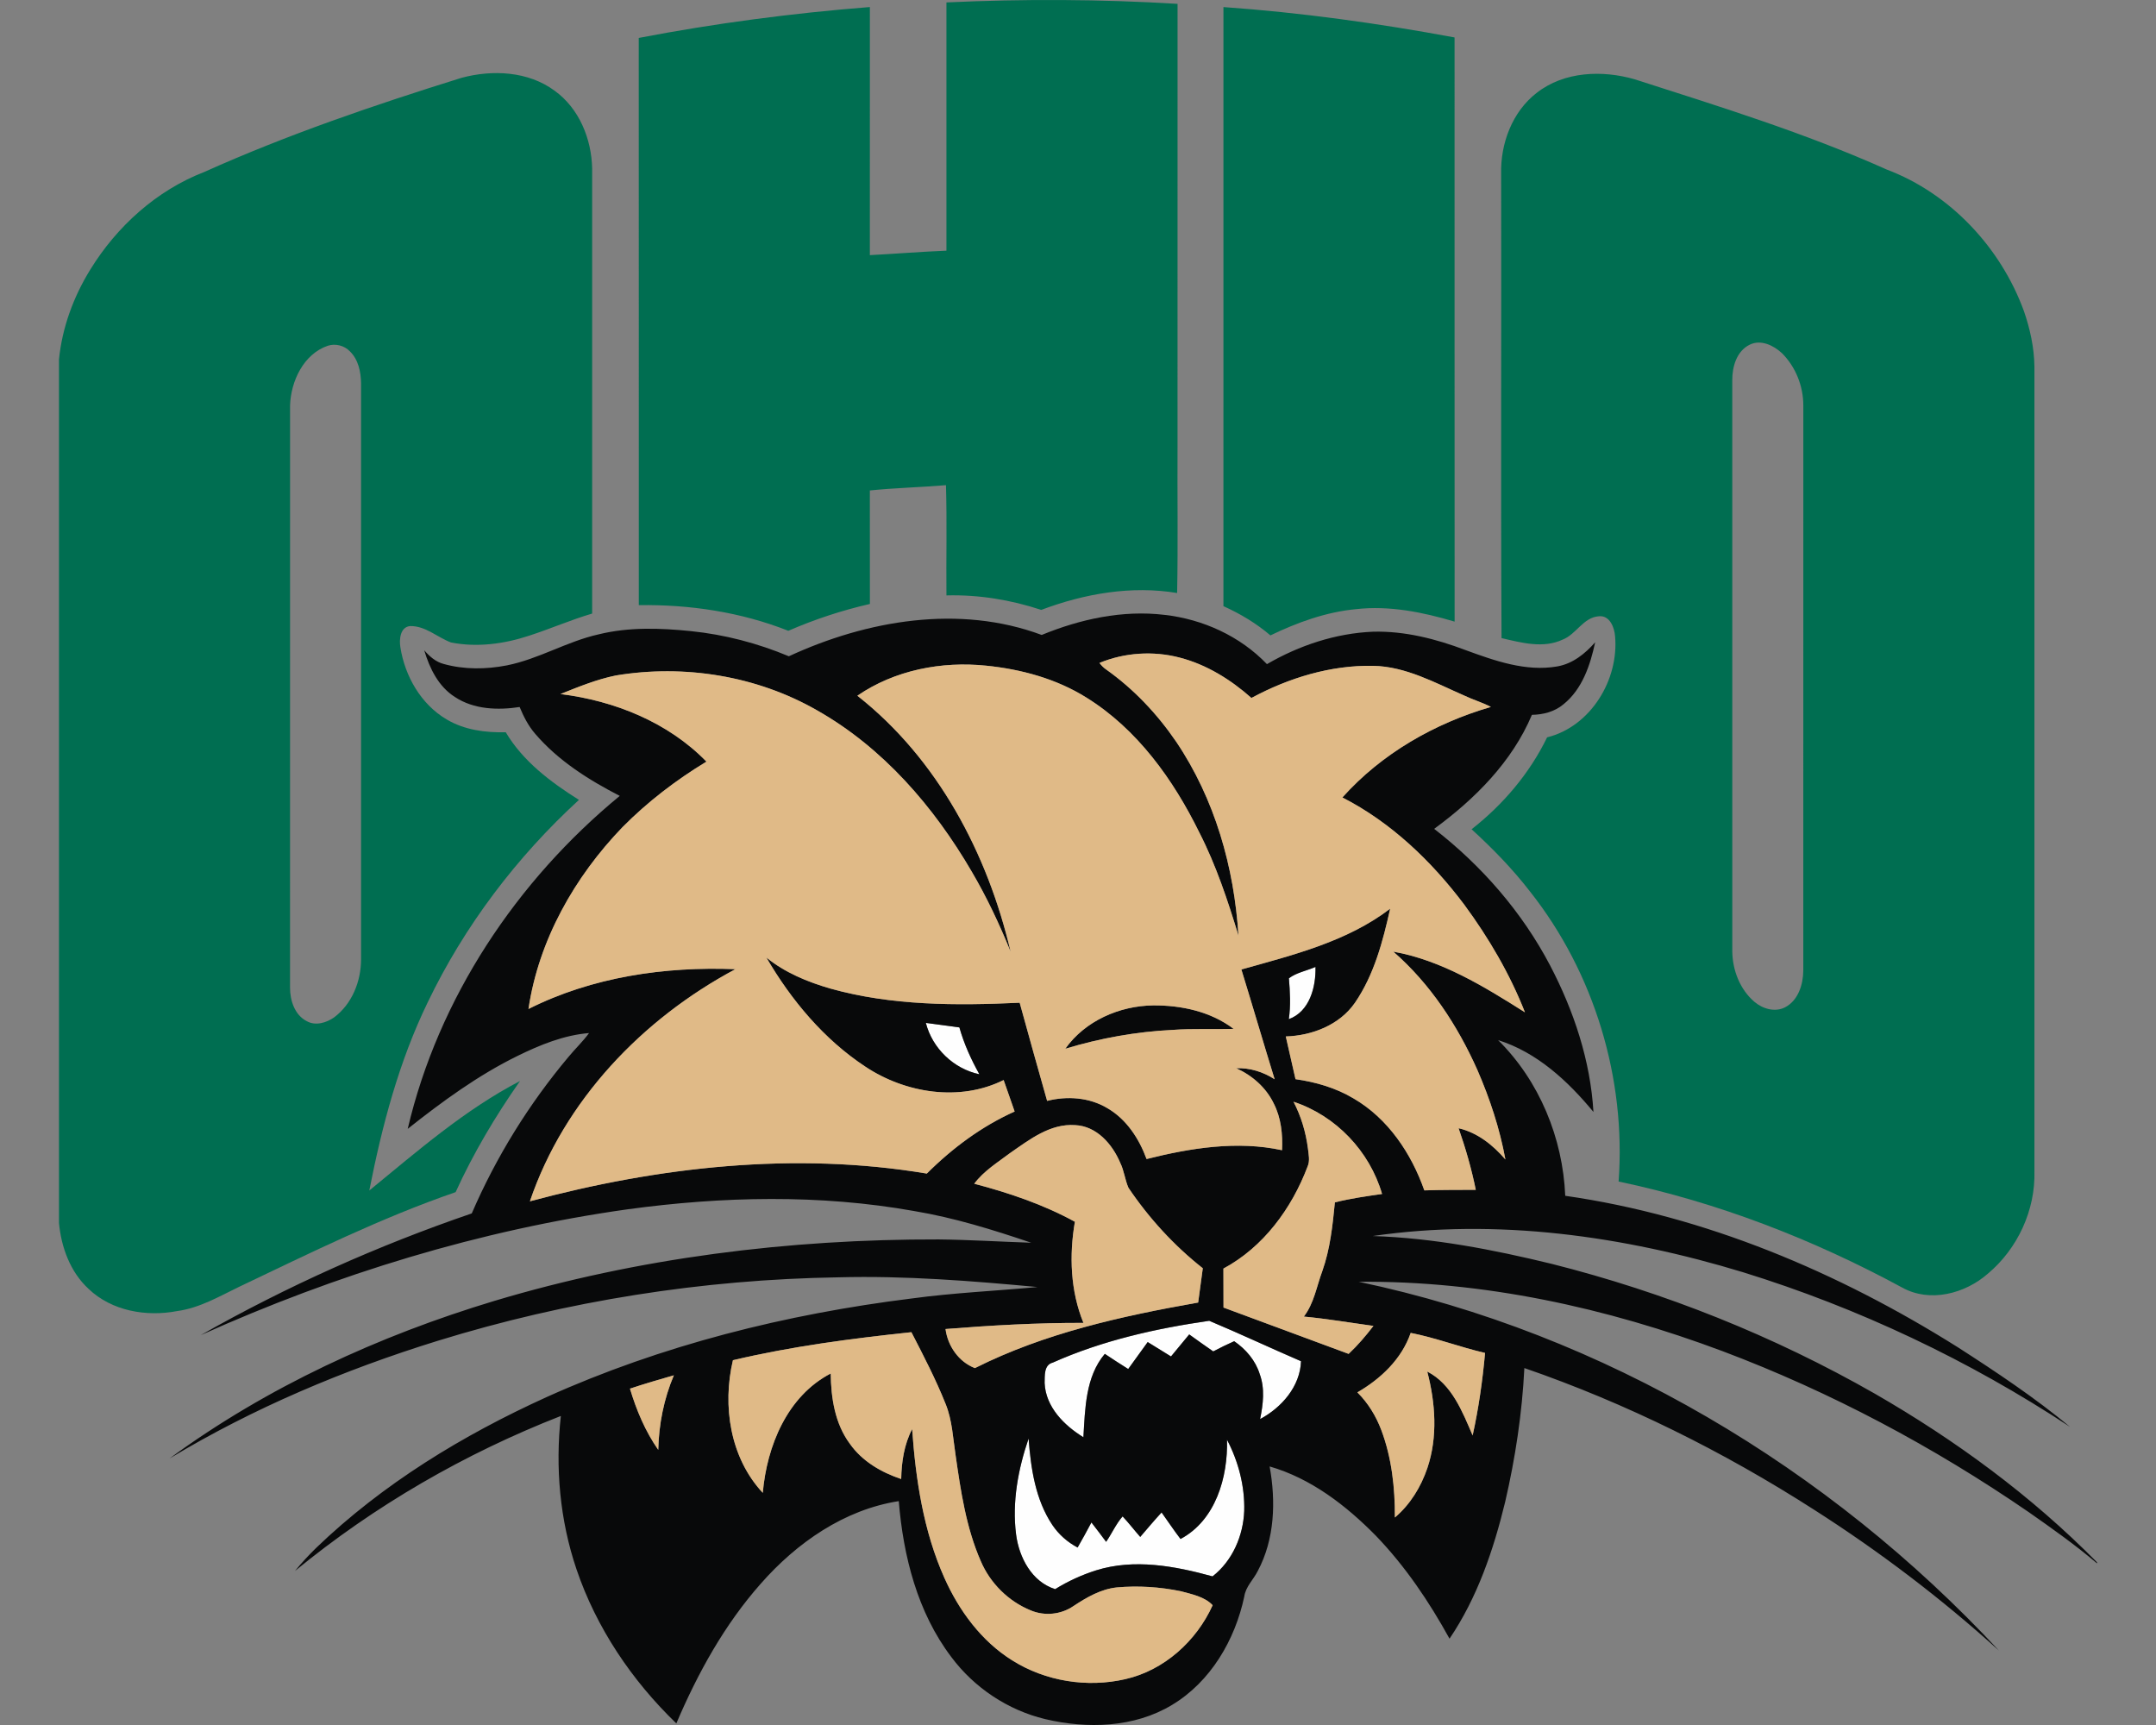 <?xml version="1.0" encoding="UTF-8"?>
<!DOCTYPE svg PUBLIC "-//W3C//DTD SVG 1.1//EN" "http://www.w3.org/Graphics/SVG/1.1/DTD/svg11.dtd">
<!-- Creator: CorelDRAW -->
<svg xmlns="http://www.w3.org/2000/svg" xml:space="preserve" width="2000px" height="1600px" version="1.1" style="shape-rendering:geometricPrecision; text-rendering:geometricPrecision; image-rendering:optimizeQuality; fill-rule:evenodd; clip-rule:evenodd"
viewBox="0 0 2000 1600"
 xmlns:xlink="http://www.w3.org/1999/xlink">
 <rect x="0" y="0" width="2000" height="1600" fill="#808080" stroke="none"/>
 <defs>
  <style type="text/css">
   <![CDATA[
    .fil1 {fill:#006E51;fill-rule:nonzero}
    .fil2 {fill:#08090A;fill-rule:nonzero}
    .fil3 {fill:#E0BA87;fill-rule:nonzero}
    .fil0 {fill:#FEFEFE;fill-rule:nonzero}
   ]]>
  </style>
 </defs>
 <g id="Capa_x0020_1">
  <g id="Ohio_x0020_Bobcats.cdr">
   <path class="fil0" d="M1195.65 907.4c6.92,-5.3 16.55,-6.98 24.66,-10.54 0.47,18.54 -5.37,41.42 -24.74,48.45 1.83,-12.6 1.11,-25.28 0.08,-37.91zm-253.09 515.88c-3.85,-29.99 1.89,-60.65 11.6,-89.01 2.09,27.64 6.3,56.59 22,80.12 5.92,8.86 14.08,16.04 23.48,21 4.47,-7.64 8.6,-15.47 12.81,-23.27 4.62,5.91 9.14,11.96 13.64,17.98 5.32,-7.7 9.11,-16.53 15.29,-23.58 5.73,6.06 10.79,12.75 16.35,19.03 6.53,-7.62 13.01,-15.32 19.8,-22.7 5.87,8.19 11.42,16.6 17.57,24.61 32.67,-17.35 44.03,-57.41 43.13,-92.05 10.61,20.2 16.58,43.13 15.96,65.99 -0.9,23.09 -10.9,46.36 -29.39,60.75 -34.82,-9.61 -72.73,-16.66 -108.04,-5.58 -13.32,4.21 -26.11,10.1 -37.96,17.43 -21.72,-6.84 -33.48,-29.44 -36.24,-50.72zm34.09 -159.44c45.9,-20.48 95.51,-31.61 145.08,-38.76 28.56,12.01 56.66,25.2 85.15,37.5 -0.85,23.5 -18.03,43.03 -37.97,53.69 2.82,-13.74 4.63,-28.3 -0.36,-41.81 -3.9,-12.61 -12.91,-23.07 -23.66,-30.43 -6.58,2.95 -13.09,6.07 -19.45,9.46 -7.51,-5.17 -14.9,-10.46 -22.28,-15.76 -5.66,6.79 -11.21,13.66 -16.89,20.43 -7.21,-4.47 -14.37,-8.96 -21.62,-13.35 -6.07,8.29 -12.06,16.63 -18.08,25 -7.34,-4.55 -14.52,-9.3 -21.7,-14.05 -17.95,21.2 -18.28,50.98 -19.86,77.35 -17.9,-11.03 -34.97,-28.02 -35.98,-50.26 0.21,-6.76 -0.82,-16.89 7.62,-19.01zm-117.8 -315.07c10.36,1.42 20.74,2.79 31.12,4.19 4.29,15.21 10.83,29.67 18.55,43.46 -23.87,-5.03 -43.62,-24.02 -49.67,-47.65z"/>
   <path class="fil1" d="M1425.56 86.08c25.5,-19.92 60.85,-21.21 90.92,-12.51 78.77,25.29 158.06,49.8 233.68,83.66 58.89,22.24 105.72,72.29 127.23,131.08 5.74,16.52 9.56,33.88 9.82,51.42 -0.03,248.82 -0.05,497.65 0,746.47 1.08,36.11 -15.6,72.14 -43.26,95.25 -21.16,18.52 -53.55,27.04 -79.22,12.92 -82.65,-44.76 -171.13,-79.14 -263.23,-98.46 6.97,-95.74 -22.58,-193.65 -82.19,-268.99 -16.17,-20.95 -34.68,-39.93 -54.21,-57.75 29.21,-22.84 53.83,-51.82 70.07,-85.26 40.37,-9.95 66.66,-53.36 63.05,-93.68 -0.6,-8.24 -4.94,-19.68 -15.04,-18.62 -14.56,1.03 -20.84,16.66 -33.52,21.62 -18,8.49 -38.43,2.92 -56.77,-1.37 -0.77,-143.45 -0.05,-286.95 -0.36,-430.39 -0.75,-28.23 10.25,-57.83 33.03,-75.39zm-290.64 -79.53c71.93,5.11 143.5,15.01 214.4,28.18 0.05,180.61 -0.08,361.23 0.05,541.84 -29.52,-8.76 -60.51,-15.06 -91.4,-11.57 -27.85,2.63 -54.45,12.29 -79.47,24.35 -13.07,-11.16 -27.95,-20.07 -43.6,-27.12 0.08,-185.23 0.05,-370.47 0.02,-555.68zm-256.96 -4.31c71.42,-3.31 143.04,-3.02 214.4,1.34 -0.05,137.04 0,274.06 -0.03,411.1 -0.25,45.12 0.52,90.27 -0.38,135.36 -42.44,-7.1 -86.11,0.62 -126.04,15.66 -28.28,-9.36 -58.12,-14.24 -87.95,-13.44 -0.31,-34.09 0.57,-68.21 -0.43,-102.25 -23.51,1.99 -47.14,2.51 -70.62,4.91 0.08,35.1 -0.02,70.17 0.05,105.27 -25.93,5.94 -51.29,14.29 -75.67,24.9 -43.99,-17.38 -91.56,-24.51 -138.72,-23.79 -0.05,-175.37 0.08,-350.74 -0.05,-526.11 70.84,-13.58 142.49,-22.98 214.42,-28.66 0,76.7 0.02,153.41 -0.03,230.12 23.69,-1.21 47.35,-3.18 71.05,-4.13 0,-76.76 0,-153.52 0,-230.28zm-449.81 69.94c28.67,-7.7 61.81,-6.17 86.34,11.96 22.81,16.4 34.3,44.81 34.82,72.29 0.02,137.56 0,275.12 0,412.67 -19.86,5.87 -38.87,14.18 -58.55,20.56 -23.17,7.65 -48.28,11.01 -72.4,6.25 -12.71,-4.77 -23.68,-15.52 -37.99,-15.21 -9.22,0.98 -10.15,12.42 -8.96,19.66 4.21,26.83 19.13,52.97 42.95,66.94 16.42,9.79 35.95,12.37 54.78,11.88 16.04,27.02 41.76,46.28 67.92,62.74 -57.93,53.13 -106.28,116.92 -140.32,187.84 -26.73,55.04 -42.41,114.65 -54.16,174.47 44.58,-36.45 88.44,-74.83 139.81,-101.56 -22.83,32.57 -43.21,66.87 -59.74,103.08 -69.22,23.87 -134.98,56.46 -200.99,87.89 -18.47,8.94 -36.63,19.61 -57.31,22.42 -28.49,5.48 -60.67,0 -82.16,-20.56 -17.02,-15.65 -25.36,-38.58 -27.48,-61.18l0 -800.97c2.99,-29.52 13.43,-58.01 28.98,-83.19 24.63,-40.11 61.47,-73.48 105.63,-90.58 77.43,-34.76 157.89,-62.14 238.83,-87.4zm-124.13 248.54l0 0c-22.42,7.67 -34.22,32.9 -34.94,55.3 0,179.96 0.02,359.93 -0.03,539.9 -0.05,11.8 4.21,25.41 15.37,31.17 8.19,4.7 18.39,1.6 25.59,-3.48 16.48,-12.35 24.85,-33.27 24.93,-53.49 0,-178.24 0,-356.48 0,-534.74 -0.18,-10.51 -2.53,-21.93 -10.38,-29.52 -5.17,-5.4 -13.41,-7.47 -20.54,-5.14zm1318.94 -0.93l0 0c-12.03,5.97 -16.14,20.48 -16.03,32.96 0.05,176.53 0.02,353.06 0.02,529.57 0.16,17.46 7.05,35.35 20.48,46.87 7.72,6.56 19.12,10 28.59,5.07 12.09,-6.33 16.64,-21.08 16.79,-33.86 0,-174.78 -0.02,-349.56 0.03,-524.31 0.02,-17.95 -7.16,-35.95 -19.92,-48.6 -7.77,-7.18 -19.65,-12.94 -29.96,-7.7z"/>
   <path class="fil2" d="M966.32 588.94c35.82,-14.72 75.13,-23.3 113.93,-18.62 35.56,4 70.12,19.7 95.02,45.69 29.91,-17.36 63.77,-28.65 98.45,-30.09 29.45,-0.75 58.45,6.71 85.8,17.07 27.07,9.89 55.89,20.22 85.1,15.14 14.24,-2.48 25.86,-11.81 35.13,-22.4 -4.55,21.13 -11.91,43.44 -29.37,57.49 -8.13,6.9 -18.82,9.64 -29.31,9.82 -18.42,43.62 -52.97,78.18 -90.68,105.74 44.11,34.17 81.59,77.25 107.57,126.73 21.98,42.05 37.4,88.28 40.19,135.86 -23.63,-28.62 -52.35,-55.3 -88.46,-66.64 38.3,37.84 60.05,90.84 62.29,144.41 129.94,18.64 253.27,70.81 363.94,140.34 35.85,23.04 71.49,46.78 104.35,74 -93.71,-61.78 -196.22,-110.31 -303.45,-143.47 -110.6,-33.63 -228.35,-50.32 -343.43,-33.55 56.09,1.8 111.55,12.55 165.97,25.8 104.73,26.39 205.97,66.81 299.75,120.38 74.93,43.16 145.41,94.82 206.18,156.47l0 0.95c-20.14,-17.12 -41.84,-32.44 -63.48,-47.6 -88.28,-60.62 -183.51,-111.37 -283.74,-149.15 -107.76,-40.4 -222.28,-65.48 -337.7,-64.42 227.49,47.81 436.25,172.53 593.98,342.14 -53.38,-48.35 -110.9,-92.02 -171.6,-130.76 -84.09,-53.93 -174.18,-98.74 -268.68,-131.36 -2.09,41.86 -8.37,83.5 -17.85,124.33 -10.79,44.4 -25.77,88.59 -51.58,126.69 -18.9,-34.33 -41.01,-67.11 -68.23,-95.41 -27.64,-28.1 -60.26,-53.29 -98.64,-64.34 5.87,32.31 4.75,67.49 -11.03,97.01 -4,8.01 -11.23,14.46 -12.5,23.71 -8.57,40.24 -31.22,79.03 -67.1,100.52 -35.07,21.15 -78.64,22.32 -117.62,13.1 -34.58,-8.32 -65.8,-29.09 -87.04,-57.6 -31.4,-41.38 -44.57,-93.55 -48.73,-144.58 -50.55,7.85 -94.66,38.63 -127.88,76.42 -33.75,38.04 -58.6,83.14 -78.46,129.76 -41.25,-39.75 -74.25,-88.67 -92.67,-143.11 -15.42,-45.49 -19.73,-94.4 -14.46,-142.06 -89.03,34.79 -172.76,83.12 -246.63,143.76 6.09,-7.49 12.68,-14.57 19.58,-21.33 61.75,-59.43 136,-104.6 213.77,-139.91 107.11,-48.3 222.3,-76.99 338.68,-91.48 38.77,-5.27 77.87,-7 116.77,-10.62 -61.42,-5.71 -123.07,-10.66 -184.8,-9.01 -125.88,1.99 -251.48,21.8 -371.79,58.94 -86.57,26.86 -170.85,62.24 -248.57,109.09 90.61,-66.37 194.1,-113.84 301.39,-146.18 133.42,-39.96 273.05,-57.34 412.13,-57 28.62,0.31 57.21,2.14 85.8,3.07 -35.51,-12.06 -71.44,-23.19 -108.53,-29.39 -87.79,-15.7 -177.9,-13.61 -266.02,-1.6 -136.73,19.21 -270.03,60.18 -395.84,116.69 79.99,-45.38 164.4,-83.12 251.41,-112.9 22.65,-52.45 53.05,-101.52 89.8,-145.25 6.17,-7.49 13.3,-14.18 19.01,-22.03 -23.35,1.91 -45.38,10.92 -66.2,21.13 -36.8,18.02 -69.99,42.35 -102.02,67.72 28.39,-121.19 101.02,-230.13 196.71,-308.83 -28.9,-14.87 -57.08,-32.64 -78.41,-57.54 -6.36,-7.31 -10.8,-16.01 -14.47,-24.9 -20.25,3.08 -42.43,2.35 -60.05,-9.3 -15.24,-9.63 -23.47,-26.57 -28.46,-43.31 4.91,5.68 10.74,10.85 18.21,12.73 18.98,5.25 39.21,5.01 58.45,1.27 29.62,-5.91 55.84,-22.29 85.28,-28.82 27.97,-6.87 57.11,-5.84 85.54,-2.95 31.2,3.2 61.83,11.21 90.76,23.32 72.32,-33.44 158.09,-48.27 234.54,-19.78zm21.88 383.82c18.39,-25.9 50.21,-39.8 81.48,-40.21 26.19,-0.21 53.54,5.71 74.72,21.8 -18.88,0.57 -37.81,-0.46 -56.66,0.93 -33.76,1.65 -67.21,7.67 -99.54,17.48zm31.69 -357.86l0 0c1.75,2.24 3.72,4.39 6.12,5.99 25.59,18.1 47.44,41.25 65.08,67.1 35.75,52.95 53.83,116.4 57.75,179.79 -9.96,-32.62 -20.73,-65.22 -36.33,-95.67 -24.13,-49.12 -57.6,-95.85 -104.76,-125.11 -27.87,-17.43 -60.33,-26.24 -92.83,-29.55 -41.4,-4.31 -84.97,4.06 -119.6,27.85 74.35,58.42 120.87,146.41 142.15,237.35 -10.41,-25.57 -22.16,-50.62 -36.18,-74.41 -34.97,-59.94 -82.13,-114.65 -143.04,-149.2 -56.09,-32.24 -123.43,-43.06 -187.04,-32.5 -17.72,3.62 -34.56,10.52 -51.29,17.21 50.05,6.19 99.82,26.11 135.41,62.68 -28.23,17.1 -54.63,37.3 -77.84,60.75 -44.48,46.13 -77.77,104.8 -87.25,168.68 58.99,-29.7 126.43,-39.54 191.93,-36.91 -86.3,46.08 -158.82,121.75 -190.61,215.3 119.42,-32.08 245.54,-46.28 368.2,-25.73 23.63,-23.58 50.9,-43.85 81.46,-57.56 -3.31,-9.77 -6.87,-19.43 -10.21,-29.19 -40.75,20.35 -91.17,12.24 -128.26,-12.4 -38.43,-25.33 -68.8,-61.7 -91.84,-101.24 17.2,14 38.07,22.6 59.2,28.74 57.05,16.02 117.05,15.91 175.78,13.2 8.27,30.4 16.94,60.7 25.47,91.04 18.59,-4.75 39.28,-3.25 55.94,6.77 17.72,10.26 29.39,28.31 36.31,47.16 40.76,-10.25 84,-17.2 125.66,-8.18 0.72,-14.8 -0.88,-30.12 -7.75,-43.45 -7.08,-14.69 -19.97,-25.95 -34.71,-32.57 12.65,-0.56 25,3.39 35.59,10.21 -10.44,-33.92 -20.41,-67.93 -30.84,-101.82 47.73,-13.43 97.91,-25.72 138.02,-56.38 -6.77,30.32 -14.9,61.32 -32.67,87.25 -14.31,20.66 -39.73,30.47 -64.16,31.25 3.08,13.2 6.05,26.39 9.02,39.62 18.82,2.66 37.5,8.08 53.9,17.9 31.95,18.59 53.54,50.96 65.6,85.25 15.88,-0.54 31.82,-0.43 47.73,-0.51 -3.92,-19.4 -9.43,-38.46 -15.94,-57.13 17.49,4.03 31.95,15.62 43.42,28.98 -5.24,-28.62 -14.44,-56.44 -26.03,-83.09 -18.37,-41.2 -43.76,-79.96 -77.95,-109.69 44.73,8 84.25,32.36 122.11,56.28 -14.02,-35.65 -33.6,-69.04 -56.3,-99.85 -30.32,-40.32 -67.85,-76.3 -113.05,-99.44 36.44,-40.76 85.54,-68.78 137.76,-83.97 -7.95,-4.18 -16.63,-6.66 -24.71,-10.53 -27.12,-11.86 -54.19,-26.97 -84.54,-27.59 -39.49,-0.72 -78.36,11.21 -112.89,29.81 -19.16,-17.02 -41.61,-31 -66.58,-37.45 -24.51,-6.41 -50.99,-4.7 -74.41,4.96zm175.76 292.5l0 0c1.03,12.63 1.75,25.31 -0.08,37.91 19.37,-7.03 25.21,-29.91 24.74,-48.45 -8.11,3.56 -17.74,5.24 -24.66,10.54zm-336.8 41.37l0 0c6.05,23.63 25.8,42.62 49.67,47.65 -7.72,-13.79 -14.26,-28.25 -18.55,-43.46 -10.38,-1.4 -20.76,-2.77 -31.12,-4.19zm341.08 73.15l0 0c7.05,13.5 11.44,28.3 13.38,43.41 0.59,5.48 2.02,11.34 -0.33,16.63 -14.68,38.88 -40.97,74.78 -78.08,94.69 0.1,12.03 0.02,24.1 0.08,36.16 38.66,14.36 77.4,28.59 116.07,42.97 8.44,-7.92 15.98,-16.76 23.01,-25.95 -21.52,-2.95 -42.93,-6.61 -64.55,-8.65 9.46,-12.35 11.81,-27.9 17.1,-42.13 7.29,-20.51 9.58,-42.28 11.68,-63.79 14.38,-3.65 29.1,-5.69 43.78,-7.8 -11.55,-39.7 -42.83,-72.58 -82.14,-85.54zm-262.97 47.6l0 0c-11.6,8.75 -24.41,16.63 -33.22,28.43 32.21,8.47 64.08,19.24 93.37,35.28 -5.37,31.25 -4.16,64.18 7.93,93.81 -42.7,-0.13 -85.39,2.27 -127.93,5.68 2.04,15.73 12.24,30.48 27.25,36.24 64.7,-32.52 136.24,-48.28 207.11,-60.8 1.45,-10.62 2.84,-21.21 4.29,-31.8 -26.71,-21.04 -49.95,-46.46 -68.96,-74.64 -3.28,-7.51 -4.03,-15.93 -7.7,-23.32 -7.25,-17.15 -21.82,-33.91 -41.68,-34.79 -23.22,-1.68 -42.46,13.46 -60.46,25.91zm39.69 194.32l0 0c-8.44,2.12 -7.41,12.25 -7.62,19.01 1.01,22.24 18.08,39.23 35.98,50.26 1.58,-26.37 1.91,-56.15 19.86,-77.35 7.18,4.75 14.36,9.5 21.7,14.05 6.02,-8.37 12.01,-16.71 18.08,-25 7.25,4.39 14.41,8.88 21.62,13.35 5.68,-6.77 11.23,-13.64 16.89,-20.43 7.38,5.3 14.77,10.59 22.28,15.76 6.36,-3.39 12.87,-6.51 19.45,-9.46 10.75,7.36 19.76,17.82 23.66,30.43 4.99,13.51 3.18,28.07 0.36,41.81 19.94,-10.66 37.12,-30.19 37.97,-53.69 -28.49,-12.3 -56.59,-25.49 -85.15,-37.5 -49.57,7.15 -99.18,18.28 -145.08,38.76zm-296.76 -2.19l0 0c-9.97,42.25 -2.66,90.5 27.69,123.02 3.77,-43.29 22.6,-89.7 63.02,-110.7 0.28,22.7 3.93,46.59 17.82,65.26 11.39,16.17 29.11,26.45 47.57,32.62 0.29,-15.85 2.74,-32.12 10.15,-46.3 3.34,47 10.52,94.6 29.89,137.94 13.58,30.4 34.27,58.63 62.81,76.48 30.86,19.47 69.63,25.7 105.12,17.48 35.93,-8.16 65.94,-35.33 80.94,-68.54 -7.26,-7.83 -19.29,-10.21 -29.47,-12.97 -19.52,-4.03 -39.67,-5.32 -59.5,-3.54 -14.91,1.6 -28,9.27 -40.24,17.36 -11.5,7.85 -26.71,9.37 -39.54,3.95 -20.64,-8.39 -37.61,-25.21 -46.34,-45.69 -13.61,-31.07 -18.6,-64.96 -23.37,-98.27 -2.46,-15.94 -3.08,-32.42 -9.25,-47.53 -9.12,-22.85 -20.46,-44.71 -31.74,-66.56 -55.53,5.89 -111.17,13.13 -165.56,25.99zm579.27 29.83l0 0c9.91,9.84 17.3,21.95 22.21,34.99 9.71,25.81 12.73,53.65 12.58,81.05 14.2,-11.98 24.2,-28.38 30.14,-45.87 9.73,-28.92 7.49,-60.36 -0.11,-89.49 22.78,11.7 32.55,37.09 42.1,59.27 5.56,-25.23 9.2,-50.82 11.52,-76.52 -23.22,-5.37 -45.56,-14 -68.98,-18.6 -8.37,24.28 -27.69,42.54 -49.46,55.17zm-674.78 -3.46l0 0c5.99,20.01 14.23,39.59 26.24,56.77 0.54,-23.71 5.19,-47.27 14.47,-69.14 -13.64,3.9 -27.25,7.9 -40.71,12.37zm358.18 135.26l0 0c2.76,21.28 14.52,43.88 36.24,50.72 11.85,-7.33 24.64,-13.22 37.96,-17.43 35.31,-11.08 73.22,-4.03 108.04,5.58 18.49,-14.39 28.49,-37.66 29.39,-60.75 0.62,-22.86 -5.35,-45.79 -15.96,-65.99 0.9,34.64 -10.46,74.7 -43.13,92.05 -6.15,-8.01 -11.7,-16.42 -17.57,-24.61 -6.79,7.38 -13.27,15.08 -19.8,22.7 -5.56,-6.28 -10.62,-12.97 -16.35,-19.03 -6.18,7.05 -9.97,15.88 -15.29,23.58 -4.5,-6.02 -9.02,-12.07 -13.64,-17.98 -4.21,7.8 -8.34,15.63 -12.81,23.27 -9.4,-4.96 -17.56,-12.14 -23.48,-21 -15.7,-23.53 -19.91,-52.48 -22,-80.12 -9.71,28.36 -15.45,59.02 -11.6,89.01z"/>
   <path class="fil3" d="M1019.89 614.9c23.42,-9.66 49.9,-11.37 74.41,-4.96 24.97,6.45 47.42,20.43 66.58,37.45 34.53,-18.6 73.4,-30.53 112.89,-29.81 30.35,0.62 57.42,15.73 84.54,27.59 8.08,3.87 16.76,6.35 24.71,10.53 -52.22,15.19 -101.32,43.21 -137.76,83.97 45.2,23.14 82.73,59.12 113.05,99.44 22.7,30.81 42.28,64.2 56.3,99.85 -37.86,-23.92 -77.38,-48.28 -122.11,-56.28 34.19,29.73 59.58,68.49 77.95,109.69 11.59,26.65 20.79,54.47 26.03,83.09 -11.47,-13.36 -25.93,-24.95 -43.42,-28.98 6.51,18.67 12.02,37.73 15.94,57.13 -15.91,0.08 -31.85,-0.03 -47.73,0.51 -12.06,-34.29 -33.65,-66.66 -65.6,-85.25 -16.4,-9.82 -35.08,-15.24 -53.9,-17.9 -2.97,-13.23 -5.94,-26.42 -9.02,-39.62 24.43,-0.78 49.85,-10.59 64.16,-31.25 17.77,-25.93 25.9,-56.93 32.67,-87.25 -40.11,30.66 -90.29,42.95 -138.02,56.38 10.43,33.89 20.4,67.9 30.84,101.82 -10.59,-6.82 -22.94,-10.77 -35.59,-10.21 14.74,6.62 27.63,17.88 34.71,32.57 6.87,13.33 8.47,28.65 7.75,43.45 -41.66,-9.02 -84.9,-2.07 -125.66,8.18 -6.92,-18.85 -18.59,-36.9 -36.31,-47.16 -16.66,-10.02 -37.35,-11.52 -55.94,-6.77 -8.53,-30.34 -17.2,-60.64 -25.47,-91.04 -58.73,2.71 -118.73,2.82 -175.78,-13.2 -21.13,-6.14 -42,-14.74 -59.2,-28.74 23.04,39.54 53.41,75.91 91.84,101.24 37.09,24.64 87.51,32.75 128.26,12.4 3.34,9.76 6.9,19.42 10.21,29.19 -30.56,13.71 -57.83,33.98 -81.46,57.56 -122.66,-20.55 -248.78,-6.35 -368.2,25.73 31.79,-93.55 104.31,-169.22 190.61,-215.3 -65.5,-2.63 -132.94,7.21 -191.93,36.91 9.48,-63.88 42.77,-122.55 87.25,-168.68 23.21,-23.45 49.61,-43.65 77.84,-60.75 -35.59,-36.57 -85.36,-56.49 -135.41,-62.68 16.73,-6.69 33.57,-13.59 51.29,-17.21 63.61,-10.56 130.95,0.26 187.04,32.5 60.91,34.55 108.07,89.26 143.04,149.2 14.02,23.79 25.77,48.84 36.18,74.41 -21.28,-90.94 -67.8,-178.93 -142.15,-237.35 34.63,-23.79 78.2,-32.16 119.6,-27.85 32.5,3.31 64.96,12.12 92.83,29.55 47.16,29.26 80.63,75.99 104.76,125.11 15.6,30.45 26.37,63.05 36.33,95.67 -3.92,-63.39 -22,-126.84 -57.75,-179.79 -17.64,-25.85 -39.49,-49 -65.08,-67.1 -2.4,-1.6 -4.37,-3.75 -6.12,-5.99zm-435.51 673.12c13.46,-4.47 27.07,-8.47 40.71,-12.37 -9.28,21.87 -13.93,45.43 -14.47,69.14 -12.01,-17.18 -20.25,-36.76 -26.24,-56.77zm674.78 3.46c21.77,-12.63 41.09,-30.89 49.46,-55.17 23.42,4.6 45.76,13.23 68.98,18.6 -2.32,25.7 -5.96,51.29 -11.52,76.52 -9.55,-22.18 -19.32,-47.57 -42.1,-59.27 7.6,29.13 9.84,60.57 0.11,89.49 -5.94,17.49 -15.94,33.89 -30.14,45.87 0.15,-27.4 -2.87,-55.24 -12.58,-81.05 -4.91,-13.04 -12.3,-25.15 -22.21,-34.99zm-579.27 -29.83c54.39,-12.86 110.03,-20.1 165.56,-25.99 11.28,21.85 22.62,43.71 31.74,66.56 6.17,15.11 6.79,31.59 9.25,47.53 4.77,33.31 9.76,67.2 23.37,98.27 8.73,20.48 25.7,37.3 46.34,45.69 12.83,5.42 28.04,3.9 39.54,-3.95 12.24,-8.09 25.33,-15.76 40.24,-17.36 19.83,-1.78 39.98,-0.49 59.5,3.54 10.18,2.76 22.21,5.14 29.47,12.97 -15,33.21 -45.01,60.38 -80.94,68.54 -35.49,8.22 -74.26,1.99 -105.12,-17.48 -28.54,-17.85 -49.23,-46.08 -62.81,-76.48 -19.37,-43.34 -26.55,-90.94 -29.89,-137.94 -7.41,14.18 -9.86,30.45 -10.15,46.3 -18.46,-6.17 -36.18,-16.45 -47.57,-32.62 -13.89,-18.67 -17.54,-42.56 -17.82,-65.26 -40.42,21 -59.25,67.41 -63.02,110.7 -30.35,-32.52 -37.66,-80.77 -27.69,-123.02zm257.07 -192.13c18,-12.45 37.24,-27.59 60.46,-25.91 19.86,0.88 34.43,17.64 41.68,34.79 3.67,7.39 4.42,15.81 7.7,23.32 19.01,28.18 42.25,53.6 68.96,74.64 -1.45,10.59 -2.84,21.18 -4.29,31.8 -70.87,12.52 -142.41,28.28 -207.11,60.8 -15.01,-5.76 -25.21,-20.51 -27.25,-36.24 42.54,-3.41 85.23,-5.81 127.93,-5.68 -12.09,-29.63 -13.3,-62.56 -7.93,-93.81 -29.29,-16.04 -61.16,-26.81 -93.37,-35.28 8.81,-11.8 21.62,-19.68 33.22,-28.43zm262.97 -47.6c39.31,12.96 70.59,45.84 82.14,85.54 -14.68,2.11 -29.4,4.15 -43.78,7.8 -2.1,21.51 -4.39,43.28 -11.68,63.79 -5.29,14.23 -7.64,29.78 -17.1,42.13 21.62,2.04 43.03,5.7 64.55,8.65 -7.03,9.19 -14.57,18.03 -23.01,25.95 -38.67,-14.38 -77.41,-28.61 -116.07,-42.97 -0.06,-12.06 0.02,-24.13 -0.08,-36.16 37.11,-19.91 63.4,-55.81 78.08,-94.69 2.35,-5.29 0.92,-11.15 0.33,-16.63 -1.94,-15.11 -6.33,-29.91 -13.38,-43.41zm-211.73 -49.16l0 0c32.33,-9.81 65.78,-15.83 99.54,-17.48 18.85,-1.39 37.78,-0.36 56.66,-0.93 -21.18,-16.09 -48.53,-22.01 -74.72,-21.8 -31.27,0.41 -63.09,14.31 -81.48,40.21z"/>
  </g>
 </g>
</svg>
